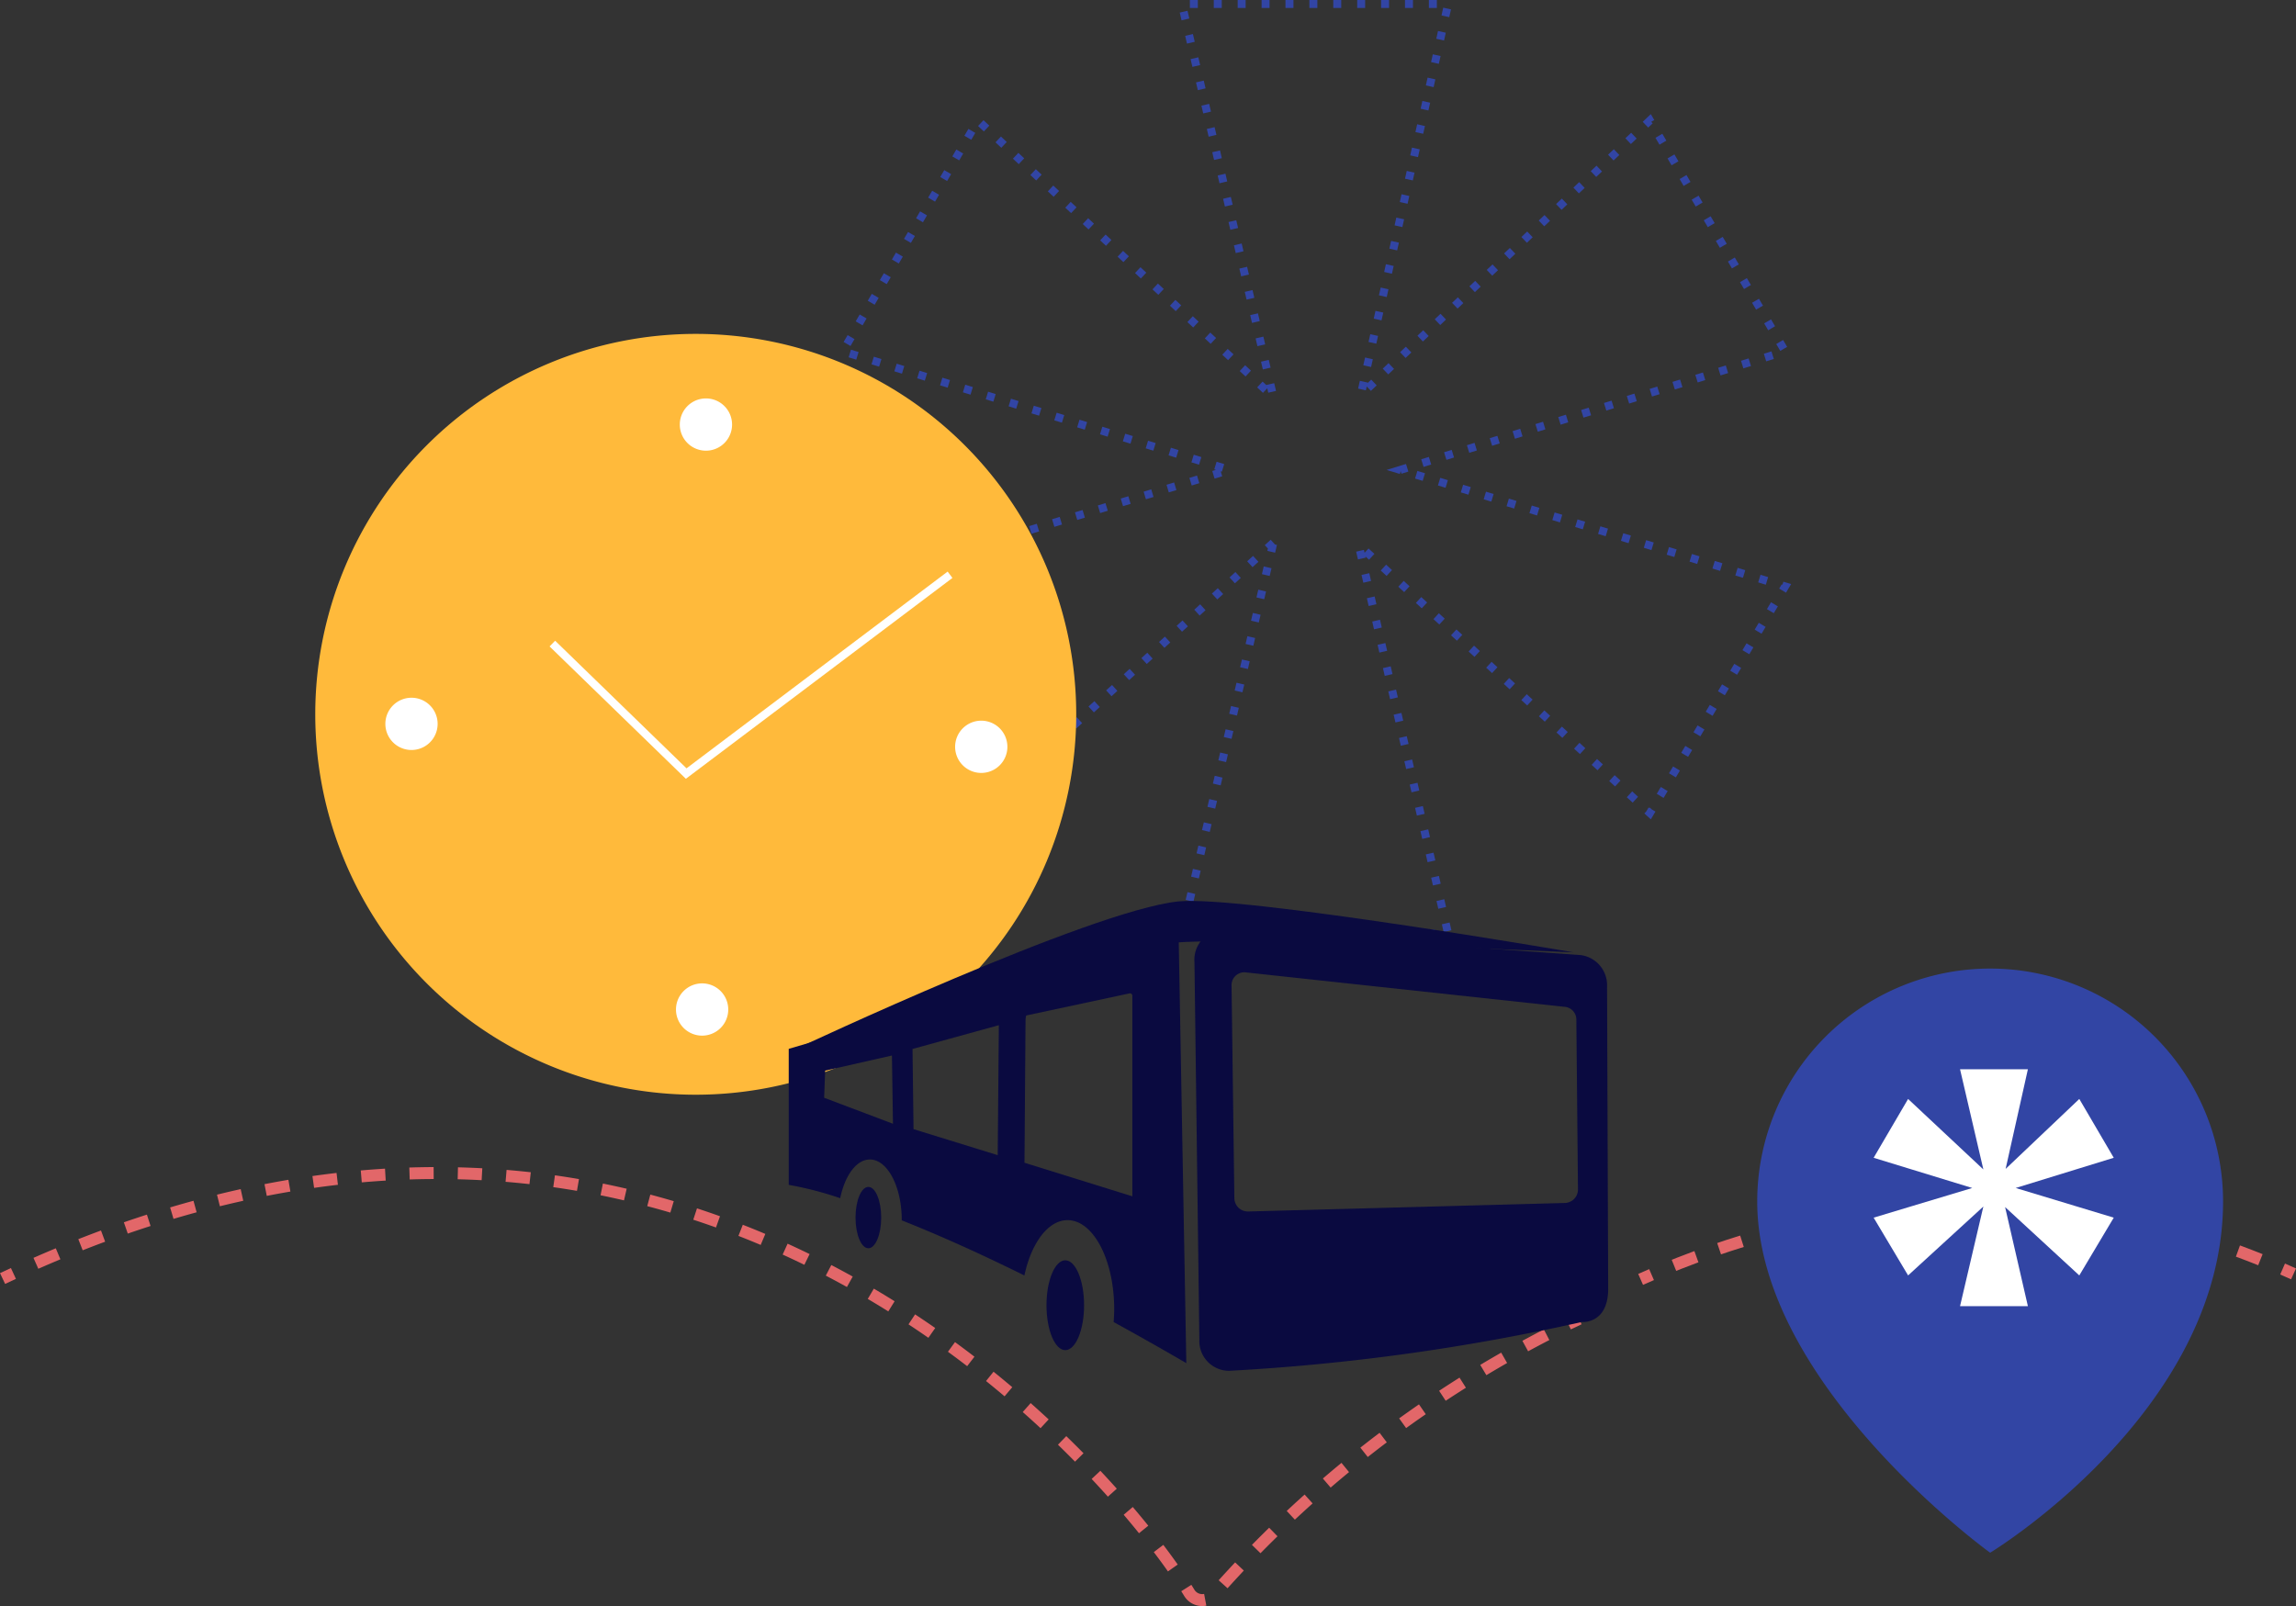 <ns0:svg xmlns:ns0="http://www.w3.org/2000/svg" id="Groupe_171" data-name="Groupe 171" width="357.332" height="250" viewBox="0 0 288.19 201.626">
  <ns0:rect x="0" y="0" width="288.19" height="201.626" fill="#333333" stroke="none"/>
  <ns0:defs>
    <ns0:clipPath id="clip-path">
      <ns0:rect id="Rectangle_105" data-name="Rectangle 105" width="288.19" height="201.626" fill="none" />
    </ns0:clipPath>
  </ns0:defs>
  <ns0:g id="Groupe_170" data-name="Groupe 170" clip-path="url(#clip-path)">
    <ns0:path id="Trac&#233;_481" data-name="Trac&#233; 481" d="M159.831,68.131l-37.078,33.945L105.779,73.615l48.568-14.623L105.779,44.107l16.974-28.984,37.078,34.729L148.342.5h33.424L170.8,49.591l36.295-34.468,16.974,28.984L175.759,58.992l48.308,14.623-16.974,28.461L170.538,68.392l11.228,48.829H148.342Z" fill="none" stroke="#3245a4" stroke-miterlimit="10" stroke-width="1" stroke-dasharray="1 2" />
    <ns0:path id="Trac&#233;_482" data-name="Trac&#233; 482" d="M198.2,165.572q-.681.318-1.356.643" fill="none" stroke="#e26769" stroke-miterlimit="10" stroke-width="1.5" />
    <ns0:path id="Trac&#233;_483" data-name="Trac&#233; 483" d="M194.127,167.563a143.241,143.241,0,0,0-41.8,32.669,1.9,1.9,0,0,1-3.055-.278c-8.4-13.8-61.01-79.2-146.2-40.717" fill="none" stroke="#e26769" stroke-miterlimit="10" stroke-width="1.5" stroke-dasharray="3.033 3.033" />
    <ns0:path id="Trac&#233;_484" data-name="Trac&#233; 484" d="M1.684,159.869q-.681.315-1.362.638" fill="none" stroke="#e26769" stroke-miterlimit="10" stroke-width="1.5" />
    <ns0:path id="Trac&#233;_485" data-name="Trac&#233; 485" d="M287.879,159.924q-.686-.312-1.371-.611" fill="none" stroke="#e26769" stroke-miterlimit="10" stroke-width="1.5" />
    <ns0:path id="Trac&#233;_486" data-name="Trac&#233; 486" d="M283.72,158.142c-27.448-11.047-53.524-7.618-75.03,1.288" fill="none" stroke="#e26769" stroke-miterlimit="10" stroke-width="1.5" stroke-dasharray="3.02 3.02" />
    <ns0:path id="Trac&#233;_487" data-name="Trac&#233; 487" d="M207.3,160.015q-.69.3-1.373.6" fill="none" stroke="#e26769" stroke-miterlimit="10" stroke-width="1.5" />
    <ns0:path id="Trac&#233;_488" data-name="Trac&#233; 488" d="M249.8,121.594a29.236,29.236,0,0,0-29.236,29.236c0,22.992,29.236,44.1,29.236,44.1s29.236-17.7,29.236-44.1A29.236,29.236,0,0,0,249.8,121.594" fill="#3245a4" />
    <ns0:path id="Trac&#233;_489" data-name="Trac&#233; 489" d="M248.948,151.468l-9.447,8.649-4.325-7.252,12.375-3.725-12.375-3.792,4.325-7.385,9.447,8.848-2.927-12.574h8.516l-2.795,12.508,9.248-8.782,4.324,7.385-12.308,3.792,12.308,3.725-4.324,7.252-9.314-8.582,2.861,12.441h-8.516Z" fill="#fff" />
    <ns0:path id="Trac&#233;_490" data-name="Trac&#233; 490" d="M135.085,89.674A47.757,47.757,0,1,1,87.328,41.917a47.757,47.757,0,0,1,47.757,47.757" fill="#ffba3b" />
    <ns0:path id="Trac&#233;_491" data-name="Trac&#233; 491" d="M88.608,50.019a3.28,3.28,0,1,1-3.28,3.28,3.28,3.28,0,0,1,3.28-3.28" fill="#fff" />
    <ns0:path id="Trac&#233;_492" data-name="Trac&#233; 492" d="M88.128,123.454a3.28,3.28,0,1,1-3.28,3.28,3.28,3.28,0,0,1,3.28-3.28" fill="#fff" />
    <ns0:path id="Trac&#233;_493" data-name="Trac&#233; 493" d="M123.165,90.474a3.28,3.28,0,1,1-3.28,3.28,3.28,3.28,0,0,1,3.28-3.28" fill="#fff" />
    <ns0:path id="Trac&#233;_494" data-name="Trac&#233; 494" d="M51.65,87.594a3.28,3.28,0,1,1-3.28,3.28,3.28,3.28,0,0,1,3.28-3.28" fill="#fff" />
    <ns0:path id="Trac&#233;_495" data-name="Trac&#233; 495" d="M69.329,80.794l16.8,16.319,33.118-24.958" fill="none" stroke="#fff" stroke-miterlimit="10" stroke-width="1" />
    <ns0:path id="Trac&#233;_496" data-name="Trac&#233; 496" d="M201.715,123.838A3.808,3.808,0,0,0,198.4,119.9l-44.716-3.169a3.751,3.751,0,0,0-3.758,4.031l.615,47.413a3.736,3.736,0,0,0,3.759,3.915,267.079,267.079,0,0,0,44.245-6.128s3.22.306,3.312-4.006Zm-3.651,25.521a1.689,1.689,0,0,1-1.669,1.662L156.7,152.089a1.694,1.694,0,0,1-1.764-1.641l-.354-26.781a1.606,1.606,0,0,1,1.717-1.6l40.023,4.326a1.6,1.6,0,0,1,1.538,1.574Z" fill="#0a0a40" />
    <ns0:path id="Trac&#233;_497" data-name="Trac&#233; 497" d="M100.153,131.567s36.618-17.227,47.726-18.4c7.736-.816,49.628,6.391,49.628,6.391s-43.968-2-50.286-1.184-47.068,13.192-47.068,13.192" fill="#0a0a40" />
    <ns0:path id="Trac&#233;_498" data-name="Trac&#233; 498" d="M136.072,163.858c0,3.114-1.057,5.639-2.36,5.639s-2.358-2.525-2.358-5.639,1.056-5.639,2.358-5.639,2.36,2.525,2.36,5.639" fill="#0a0a40" />
    <ns0:path id="Trac&#233;_499" data-name="Trac&#233; 499" d="M109.187,145.563c2.207,0,4,3.409,4,7.615v.026c4.15,1.645,9.253,3.879,15.392,6.92.872-4.073,2.968-6.946,5.419-6.946,3.233,0,5.853,4.993,5.853,11.152,0,.559-.029,1.1-.07,1.642q4.314,2.361,9.124,5.157l-.967-53.813L99,131.673v17.074a43.58,43.58,0,0,1,6.463,1.674c.58-2.841,2.026-4.858,3.723-4.858m19.663-18.088,12.929-2.766a.3.3,0,0,1,.353.3v25.175l-13.54-4.215.129-17.408c0-.148-.009-1.058.129-1.088m-3.475,1.229-.143,16.315-10.565-3.264-.129-10.064Zm-21.8,5.707,8.381-1.9.129,8.568-8.639-3.264Z" fill="#0a0a40" />
    <ns0:path id="Trac&#233;_500" data-name="Trac&#233; 500" d="M110.606,152.856c0,2.127-.721,3.851-1.611,3.851s-1.611-1.724-1.611-3.851.721-3.851,1.611-3.851,1.611,1.724,1.611,3.851" fill="#0a0a40" />
  </ns0:g>
</ns0:svg>